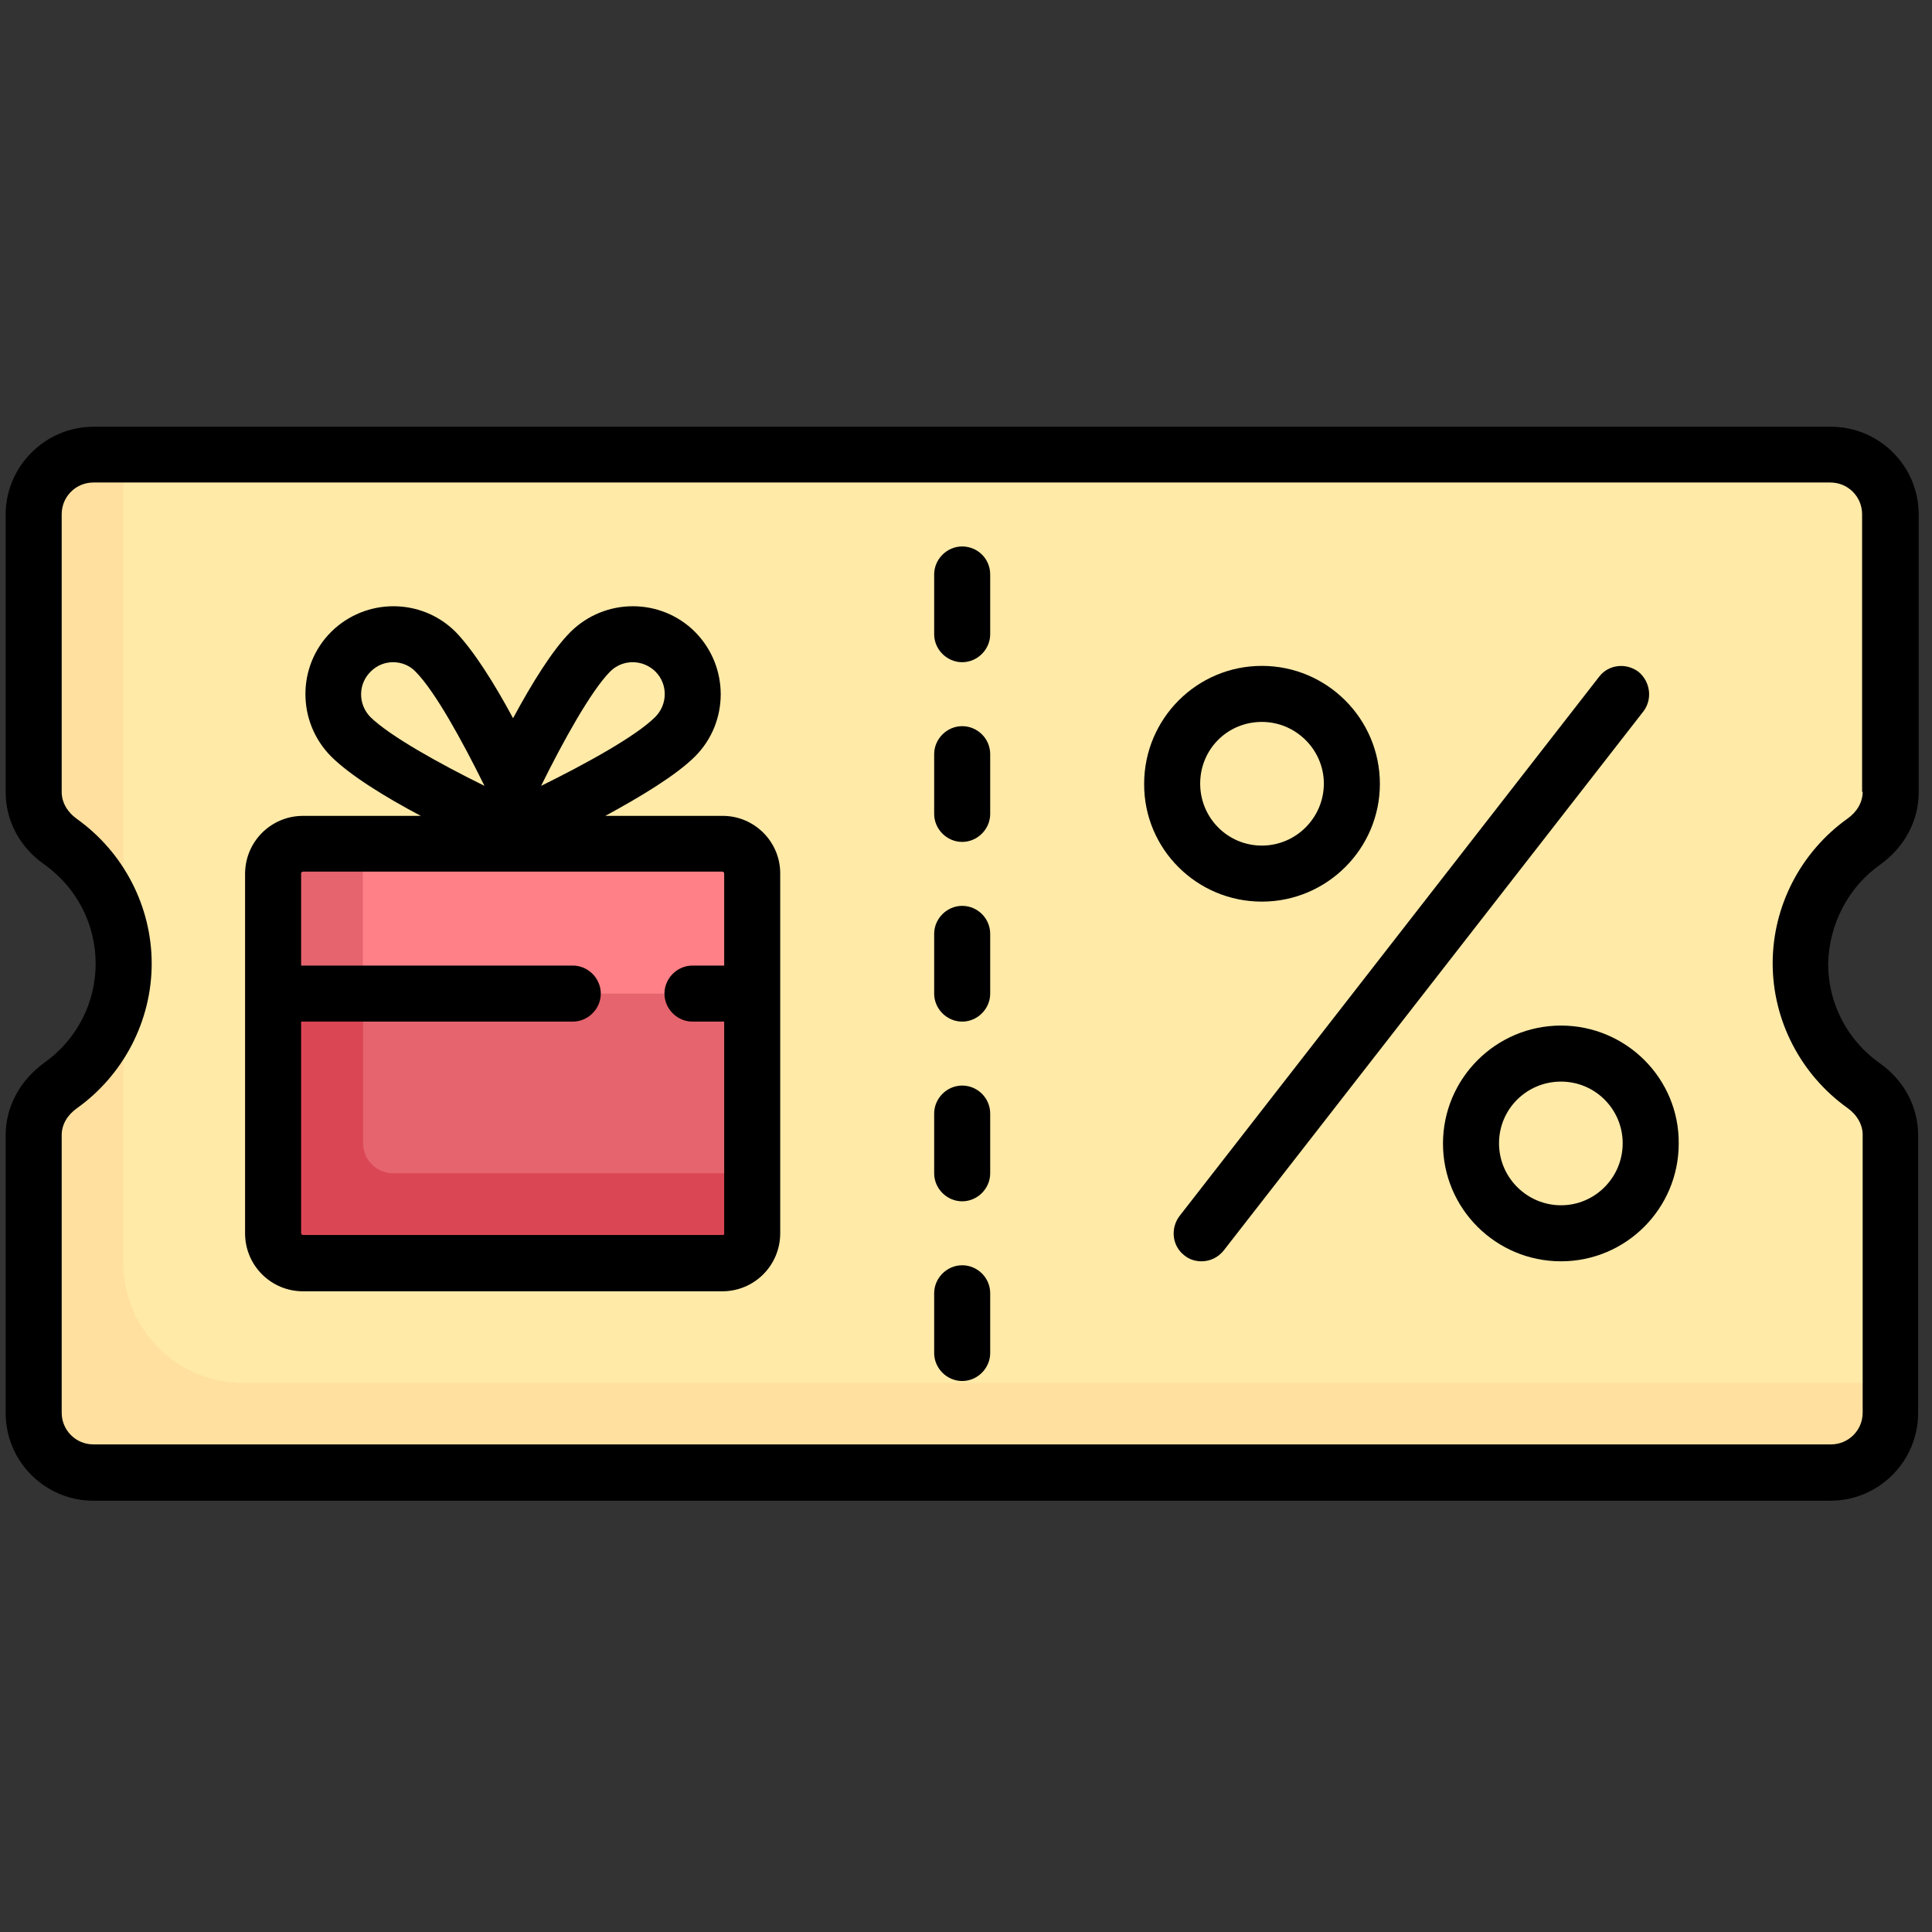 <?xml version="1.0" encoding="utf-8"?>
<!-- Generator: Adobe Illustrator 25.4.1, SVG Export Plug-In . SVG Version: 6.00 Build 0)  -->
<svg version="1.1" id="svg8370" xmlns:svg="http://www.w3.org/2000/svg"
	 xmlns="http://www.w3.org/2000/svg" xmlns:xlink="http://www.w3.org/1999/xlink" x="0px" y="0px" width="682.7px" height="682.7px"
	 viewBox="0 0 682.7 682.7" style="enable-background:new 0 0 682.7 682.7;" xml:space="preserve">
<rect x="0" y="0" width="682.7" height="682.7" fill="#333333" stroke="none"/>
<style type="text/css">
	.st0{clip-path:url(#SVGID_00000124163772482379648680000010962123862328096654_);fill:#FFE09F;}
	.st1{clip-path:url(#SVGID_00000010306957183949374360000006191519971302922942_);fill:#FFEAA8;}
	.st2{clip-path:url(#SVGID_00000040551526877695820850000008083215540093938596_);fill:#FF8086;}
	.st3{clip-path:url(#SVGID_00000017503889474802832740000013611659743850685360_);fill:#E5646E;}
	.st4{clip-path:url(#SVGID_00000090288122458179943620000006506238701325325242_);fill:#DB4655;}
	.st5{clip-path:url(#SVGID_00000000220329821176358340000000551044083720821424_);fill:#E5646E;}
	.st6{clip-path:url(#SVGID_00000034057362613456159250000001276003668660170669_);}
	.st7{clip-path:url(#SVGID_00000137110704812128874440000005635021705104029065_);}
	.st8{clip-path:url(#SVGID_00000103240447451670777210000002899770682835724732_);}
	.st9{clip-path:url(#SVGID_00000095310458283705502510000017317085274380229513_);}
	.st10{clip-path:url(#SVGID_00000179620077931532925840000017792188727901695648_);}
	.st11{clip-path:url(#SVGID_00000091002135087536631490000003218816875406193550_);}
	.st12{clip-path:url(#SVGID_00000005975774248301273100000016593463766194633906_);}
	.st13{clip-path:url(#SVGID_00000011717236119593436240000016394207487759763366_);}
	.st14{clip-path:url(#SVGID_00000057124452405351600800000005953264463124717214_);}
	.st15{clip-path:url(#SVGID_00000111158701928187813540000002227405678575326132_);}
</style>
<g>
	<g>
		<defs>
			<rect id="SVGID_1_" x="2" y="150.7" width="676" height="379.6"/>
		</defs>
		<clipPath id="SVGID_00000018207736426591639890000011826225476692224906_">
			<use xlink:href="#SVGID_1_"  style="overflow:visible;"/>
		</clipPath>
		<path style="clip-path:url(#SVGID_00000018207736426591639890000011826225476692224906_);fill:#FFE09F;" d="M636.4,340.6
			c0-17.8,8.8-33.4,22.2-43c5.8-4.1,9.5-10.6,9.5-17.6v-98.2c0-11.8-9.5-21.1-21.1-21.1H33c-11.8,0-21.1,9.5-21.1,21.1v98.1
			c0,7.1,3.7,13.5,9.5,17.6c13.5,9.6,22.2,25.2,22.2,43s-8.8,33.4-22.2,43c-5.8,4.1-9.5,10.6-9.5,17.6v98.2
			c0,11.8,9.5,21.1,21.1,21.1h613.8c11.8,0,21.1-9.5,21.1-21.1v-98.1c0-7.1-3.7-13.5-9.5-17.6C645.1,374,636.4,358.3,636.4,340.6"/>
	</g>
	<g>
		<defs>
			<rect id="SVGID_00000019650218185547743400000006228419219224994749_" x="2" y="150.7" width="676" height="379.6"/>
		</defs>
		<clipPath id="SVGID_00000008138528922760875900000008928495649610120639_">
			<use xlink:href="#SVGID_00000019650218185547743400000006228419219224994749_"  style="overflow:visible;"/>
		</clipPath>
		<path style="clip-path:url(#SVGID_00000008138528922760875900000008928495649610120639_);fill:#FFEAA8;" d="M647,160.6H43.6v285.7
			c0,23.4,19,42.4,42.4,42.4h582.1v-87.5c0-7.1-3.7-13.5-9.5-17.6c-13.5-9.6-22.2-25.2-22.2-43s8.8-33.4,22.2-43
			c5.8-4.1,9.5-10.6,9.5-17.6v-98.2C668.1,170.1,658.6,160.6,647,160.6"/>
	</g>
	<g>
		<defs>
			<rect id="SVGID_00000061448555889605749440000005424165119290553246_" x="2" y="150.7" width="676" height="379.6"/>
		</defs>
		<clipPath id="SVGID_00000087408634831681752270000012190267554540771774_">
			<use xlink:href="#SVGID_00000061448555889605749440000005424165119290553246_"  style="overflow:visible;"/>
		</clipPath>
		<path style="clip-path:url(#SVGID_00000087408634831681752270000012190267554540771774_);fill:#FF8086;" d="M255.4,446.3H107.1
			c-5.8,0-10.6-4.8-10.6-10.6v-127c0-5.8,4.8-10.6,10.6-10.6h148.1c5.8,0,10.6,4.8,10.6,10.6v127
			C265.9,441.6,261.2,446.3,255.4,446.3"/>
	</g>
	<g>
		<defs>
			<rect id="SVGID_00000003100713036598711350000018255427304491639468_" x="2" y="150.7" width="676" height="379.6"/>
		</defs>
		<clipPath id="SVGID_00000109008585044810397090000011522516543390020742_">
			<use xlink:href="#SVGID_00000003100713036598711350000018255427304491639468_"  style="overflow:visible;"/>
		</clipPath>
		<path style="clip-path:url(#SVGID_00000109008585044810397090000011522516543390020742_);fill:#E5646E;" d="M255.4,446.3H107.1
			c-5.8,0-10.6-4.8-10.6-10.6v-84.6h169.4v84.6C265.9,441.6,261.2,446.3,255.4,446.3"/>
	</g>
	<g>
		<defs>
			<rect id="SVGID_00000171709134763630584590000000640099691590606518_" x="2" y="150.7" width="676" height="379.6"/>
		</defs>
		<clipPath id="SVGID_00000035492842933743283410000003427628227263577005_">
			<use xlink:href="#SVGID_00000171709134763630584590000000640099691590606518_"  style="overflow:visible;"/>
		</clipPath>
		<path style="clip-path:url(#SVGID_00000035492842933743283410000003427628227263577005_);fill:#DB4655;" d="M138.9,414.6
			c-5.8,0-10.6-4.8-10.6-10.6v-52.9H96.7v84.6c0,5.8,4.8,10.6,10.6,10.6h148.1c5.8,0,10.6-4.8,10.6-10.6v-21.1H138.9z"/>
	</g>
	<g>
		<defs>
			<rect id="SVGID_00000051354105623415976300000011683429516276119443_" x="2" y="150.7" width="676" height="379.6"/>
		</defs>
		<clipPath id="SVGID_00000032638497928230128780000009154137342319013799_">
			<use xlink:href="#SVGID_00000051354105623415976300000011683429516276119443_"  style="overflow:visible;"/>
		</clipPath>
		<path style="clip-path:url(#SVGID_00000032638497928230128780000009154137342319013799_);fill:#E5646E;" d="M107.1,298.2h21.1
			v52.9H96.5v-42.4C96.5,302.9,101.3,298.2,107.1,298.2"/>
	</g>
	<g>
		<defs>
			<rect id="SVGID_00000156581235132324514730000010245180219525770119_" x="2" y="150.7" width="676" height="379.6"/>
		</defs>
		<clipPath id="SVGID_00000117650931029865971520000009714655487628439699_">
			<use xlink:href="#SVGID_00000156581235132324514730000010245180219525770119_"  style="overflow:visible;"/>
		</clipPath>
		<path style="clip-path:url(#SVGID_00000117650931029865971520000009714655487628439699_);" d="M664.3,305.6
			C673,299.4,678,290,678,280v-98.2c0-17.2-14-31-31-31H33c-17,0-31,14-31,31v98.1c0,10.2,5,19.5,13.7,25.6
			c11.4,8.1,18.1,21.1,18.1,35s-6.7,26.9-18.1,35C7,381.8,2,391.1,2,401.2v98.1c0,17.2,14,31,31,31h613.8c17.2,0,31-14,31-31v-98.1
			c0-10.2-5-19.5-13.7-25.6c-11.4-8.1-18.1-21.1-18.1-35C646.3,326.7,653,313.6,664.3,305.6 M658.2,279.8c0,3.7-2,7.1-5.4,9.5
			c-16.5,11.8-26.4,30.9-26.4,51.1c0,20.2,9.9,39.3,26.4,51.1c3.4,2.4,5.4,5.9,5.4,9.5v98.2c0,6.2-5,11.2-11.2,11.2H33
			c-6.2,0-11.2-5-11.2-11.2v-98.1c0-3.7,2-7.1,5.4-9.5c16.5-11.8,26.4-30.9,26.4-51.1c0-20.2-9.9-39.3-26.4-51.1
			c-3.4-2.4-5.4-5.9-5.4-9.5v-98.2c0-6.2,5-11.2,11.2-11.2h613.8c6.2,0,11.2,5,11.2,11.2v98.1H658.2z"/>
	</g>
	<g>
		<defs>
			<rect id="SVGID_00000054975194431705908140000006939259267792506805_" x="2" y="150.7" width="676" height="379.6"/>
		</defs>
		<clipPath id="SVGID_00000098905420156885605230000014206405282700188600_">
			<use xlink:href="#SVGID_00000054975194431705908140000006939259267792506805_"  style="overflow:visible;"/>
		</clipPath>
		<path style="clip-path:url(#SVGID_00000098905420156885605230000014206405282700188600_);" d="M340,193.1c-5.4,0-9.9,4.5-9.9,9.9
			v21.1c0,5.4,4.5,9.9,9.9,9.9s9.9-4.5,9.9-9.9V203C349.9,197.4,345.4,193.1,340,193.1"/>
	</g>
	<g>
		<defs>
			<rect id="SVGID_00000101824942217644019090000000191234056081768079_" x="2" y="150.7" width="676" height="379.6"/>
		</defs>
		<clipPath id="SVGID_00000080181334391641120480000002191584048382631331_">
			<use xlink:href="#SVGID_00000101824942217644019090000000191234056081768079_"  style="overflow:visible;"/>
		</clipPath>
		<path style="clip-path:url(#SVGID_00000080181334391641120480000002191584048382631331_);" d="M340,447.1c-5.4,0-9.9,4.5-9.9,9.9
			v21.1c0,5.4,4.5,9.9,9.9,9.9s9.9-4.5,9.9-9.9V457C349.9,451.5,345.4,447.1,340,447.1"/>
	</g>
	<g>
		<defs>
			<rect id="SVGID_00000001643668690043417890000016633870382089137025_" x="2" y="150.7" width="676" height="379.6"/>
		</defs>
		<clipPath id="SVGID_00000161621262879987187380000008338392397100129190_">
			<use xlink:href="#SVGID_00000001643668690043417890000016633870382089137025_"  style="overflow:visible;"/>
		</clipPath>
		<path style="clip-path:url(#SVGID_00000161621262879987187380000008338392397100129190_);" d="M340,320.1c-5.4,0-9.9,4.5-9.9,9.9
			v21.1c0,5.4,4.5,9.9,9.9,9.9s9.9-4.5,9.9-9.9V330C349.9,324.5,345.4,320.1,340,320.1"/>
	</g>
	<g>
		<defs>
			<rect id="SVGID_00000041978579370305264330000004367148740011142327_" x="2" y="150.7" width="676" height="379.6"/>
		</defs>
		<clipPath id="SVGID_00000078746862203650057390000007485337745451897248_">
			<use xlink:href="#SVGID_00000041978579370305264330000004367148740011142327_"  style="overflow:visible;"/>
		</clipPath>
		<path style="clip-path:url(#SVGID_00000078746862203650057390000007485337745451897248_);" d="M340,256.6c-5.4,0-9.9,4.5-9.9,9.9
			v21.1c0,5.4,4.5,9.9,9.9,9.9s9.9-4.5,9.9-9.9v-21.1C349.9,261,345.4,256.6,340,256.6"/>
	</g>
	<g>
		<defs>
			<rect id="SVGID_00000034089993667681828530000002486948377302513798_" x="2" y="150.7" width="676" height="379.6"/>
		</defs>
		<clipPath id="SVGID_00000117636431185509809700000011669896417344774322_">
			<use xlink:href="#SVGID_00000034089993667681828530000002486948377302513798_"  style="overflow:visible;"/>
		</clipPath>
		<path style="clip-path:url(#SVGID_00000117636431185509809700000011669896417344774322_);" d="M340,383.6c-5.4,0-9.9,4.5-9.9,9.9
			v21.1c0,5.4,4.5,9.9,9.9,9.9s9.9-4.5,9.9-9.9v-21.1C349.9,388,345.4,383.6,340,383.6"/>
	</g>
	<g>
		<defs>
			<rect id="SVGID_00000152235028364583355680000016117863082747868350_" x="2" y="150.7" width="676" height="379.6"/>
		</defs>
		<clipPath id="SVGID_00000018915853202435789730000001731620392228321724_">
			<use xlink:href="#SVGID_00000152235028364583355680000016117863082747868350_"  style="overflow:visible;"/>
		</clipPath>
		<path style="clip-path:url(#SVGID_00000018915853202435789730000001731620392228321724_);" d="M579,237.4
			c-4.4-3.3-10.6-2.6-13.9,1.7L416.8,429.7c-3.3,4.4-2.6,10.6,1.7,13.9c1.8,1.5,4,2.1,6.1,2.1c2.9,0,5.8-1.3,7.8-3.8l148.3-190.5
			C584,247.1,583.2,240.9,579,237.4"/>
	</g>
	<g>
		<defs>
			<rect id="SVGID_00000137107495840792022160000009465578919742720130_" x="2" y="150.7" width="676" height="379.6"/>
		</defs>
		<clipPath id="SVGID_00000144327081015846171100000014893775928323048857_">
			<use xlink:href="#SVGID_00000137107495840792022160000009465578919742720130_"  style="overflow:visible;"/>
		</clipPath>
		<path style="clip-path:url(#SVGID_00000144327081015846171100000014893775928323048857_);" d="M445.9,318.6
			c23,0,41.7-18.7,41.7-41.6c0-23-18.7-41.7-41.7-41.7c-23,0-41.6,18.7-41.6,41.7C404.2,300,422.9,318.6,445.9,318.6 M445.9,255.1
			c12,0,21.9,9.8,21.9,21.8c0,12-9.8,21.9-21.9,21.9c-12.1,0-21.8-9.8-21.8-21.9C424.1,264.8,433.7,255.1,445.9,255.1"/>
	</g>
	<g>
		<defs>
			<rect id="SVGID_00000085211150392151503460000014281459281322454922_" x="2" y="150.7" width="676" height="379.6"/>
		</defs>
		<clipPath id="SVGID_00000156587989063317970370000010760645928091780022_">
			<use xlink:href="#SVGID_00000085211150392151503460000014281459281322454922_"  style="overflow:visible;"/>
		</clipPath>
		<path style="clip-path:url(#SVGID_00000156587989063317970370000010760645928091780022_);" d="M551.6,362.4
			c-23,0-41.7,18.7-41.7,41.7c0,23,18.7,41.6,41.7,41.6c23,0,41.6-18.7,41.6-41.6C593.4,381.1,574.6,362.4,551.6,362.4 M551.6,425.9
			c-12,0-21.9-9.8-21.9-21.9c0-12.1,9.8-21.8,21.9-21.8c12.1,0,21.8,9.8,21.8,21.8C573.4,416,563.7,425.9,551.6,425.9"/>
	</g>
	<g>
		<defs>
			<rect id="SVGID_00000163765624917536192880000000135915626511771277_" x="2" y="150.7" width="676" height="379.6"/>
		</defs>
		<clipPath id="SVGID_00000049212039803272379450000013959957373522502829_">
			<use xlink:href="#SVGID_00000163765624917536192880000000135915626511771277_"  style="overflow:visible;"/>
		</clipPath>
		<path style="clip-path:url(#SVGID_00000049212039803272379450000013959957373522502829_);" d="M255.4,288.3h-41.5
			c12.7-6.9,25.1-14.4,31.7-21c12.1-12.1,12.1-31.8,0-44c-12.1-12.1-31.8-12.1-44,0c-6.3,6.3-13.7,18.2-20.3,30.5
			c-6.6-12.3-14-24-20.3-30.5c-12.1-12.1-31.8-12.1-44,0c-12.1,12.1-12.1,31.8,0,44c6.6,6.6,19,14.3,31.7,21h-41.6
			c-11.4,0-20.5,9.2-20.5,20.5v127c0,11.4,9.2,20.5,20.5,20.5h148.1c11.4,0,20.5-9.2,20.5-20.5v-127
			C275.8,297.5,266.6,288.3,255.4,288.3 M215.6,237.3c4.4-4.4,11.5-4.4,16,0c4.4,4.4,4.4,11.5,0,16c-6.9,6.9-24.6,16.6-40.4,24.4
			C199,261.9,208.8,244.2,215.6,237.3 M131,237.3c2.2-2.2,5-3.3,7.9-3.3c2.9,0,5.8,1.1,7.9,3.3c6.9,6.9,16.6,24.6,24.4,40.4
			c-15.8-7.8-33.5-17.6-40.4-24.4C126.5,248.8,126.5,241.7,131,237.3 M255.4,436.4H107.1c-0.4,0-0.7-0.3-0.7-0.7V361h96
			c5.4,0,9.9-4.5,9.9-9.9c0-5.4-4.5-9.9-9.9-9.9h-96v-32.5c0-0.4,0.3-0.7,0.7-0.7h148.1c0.4,0,0.7,0.3,0.7,0.7v32.5h-11.2
			c-5.4,0-9.9,4.5-9.9,9.9c0,5.4,4.5,9.9,9.9,9.9h11.2v74.7C256,436.2,255.8,436.4,255.4,436.4"/>
	</g>
</g>
</svg>